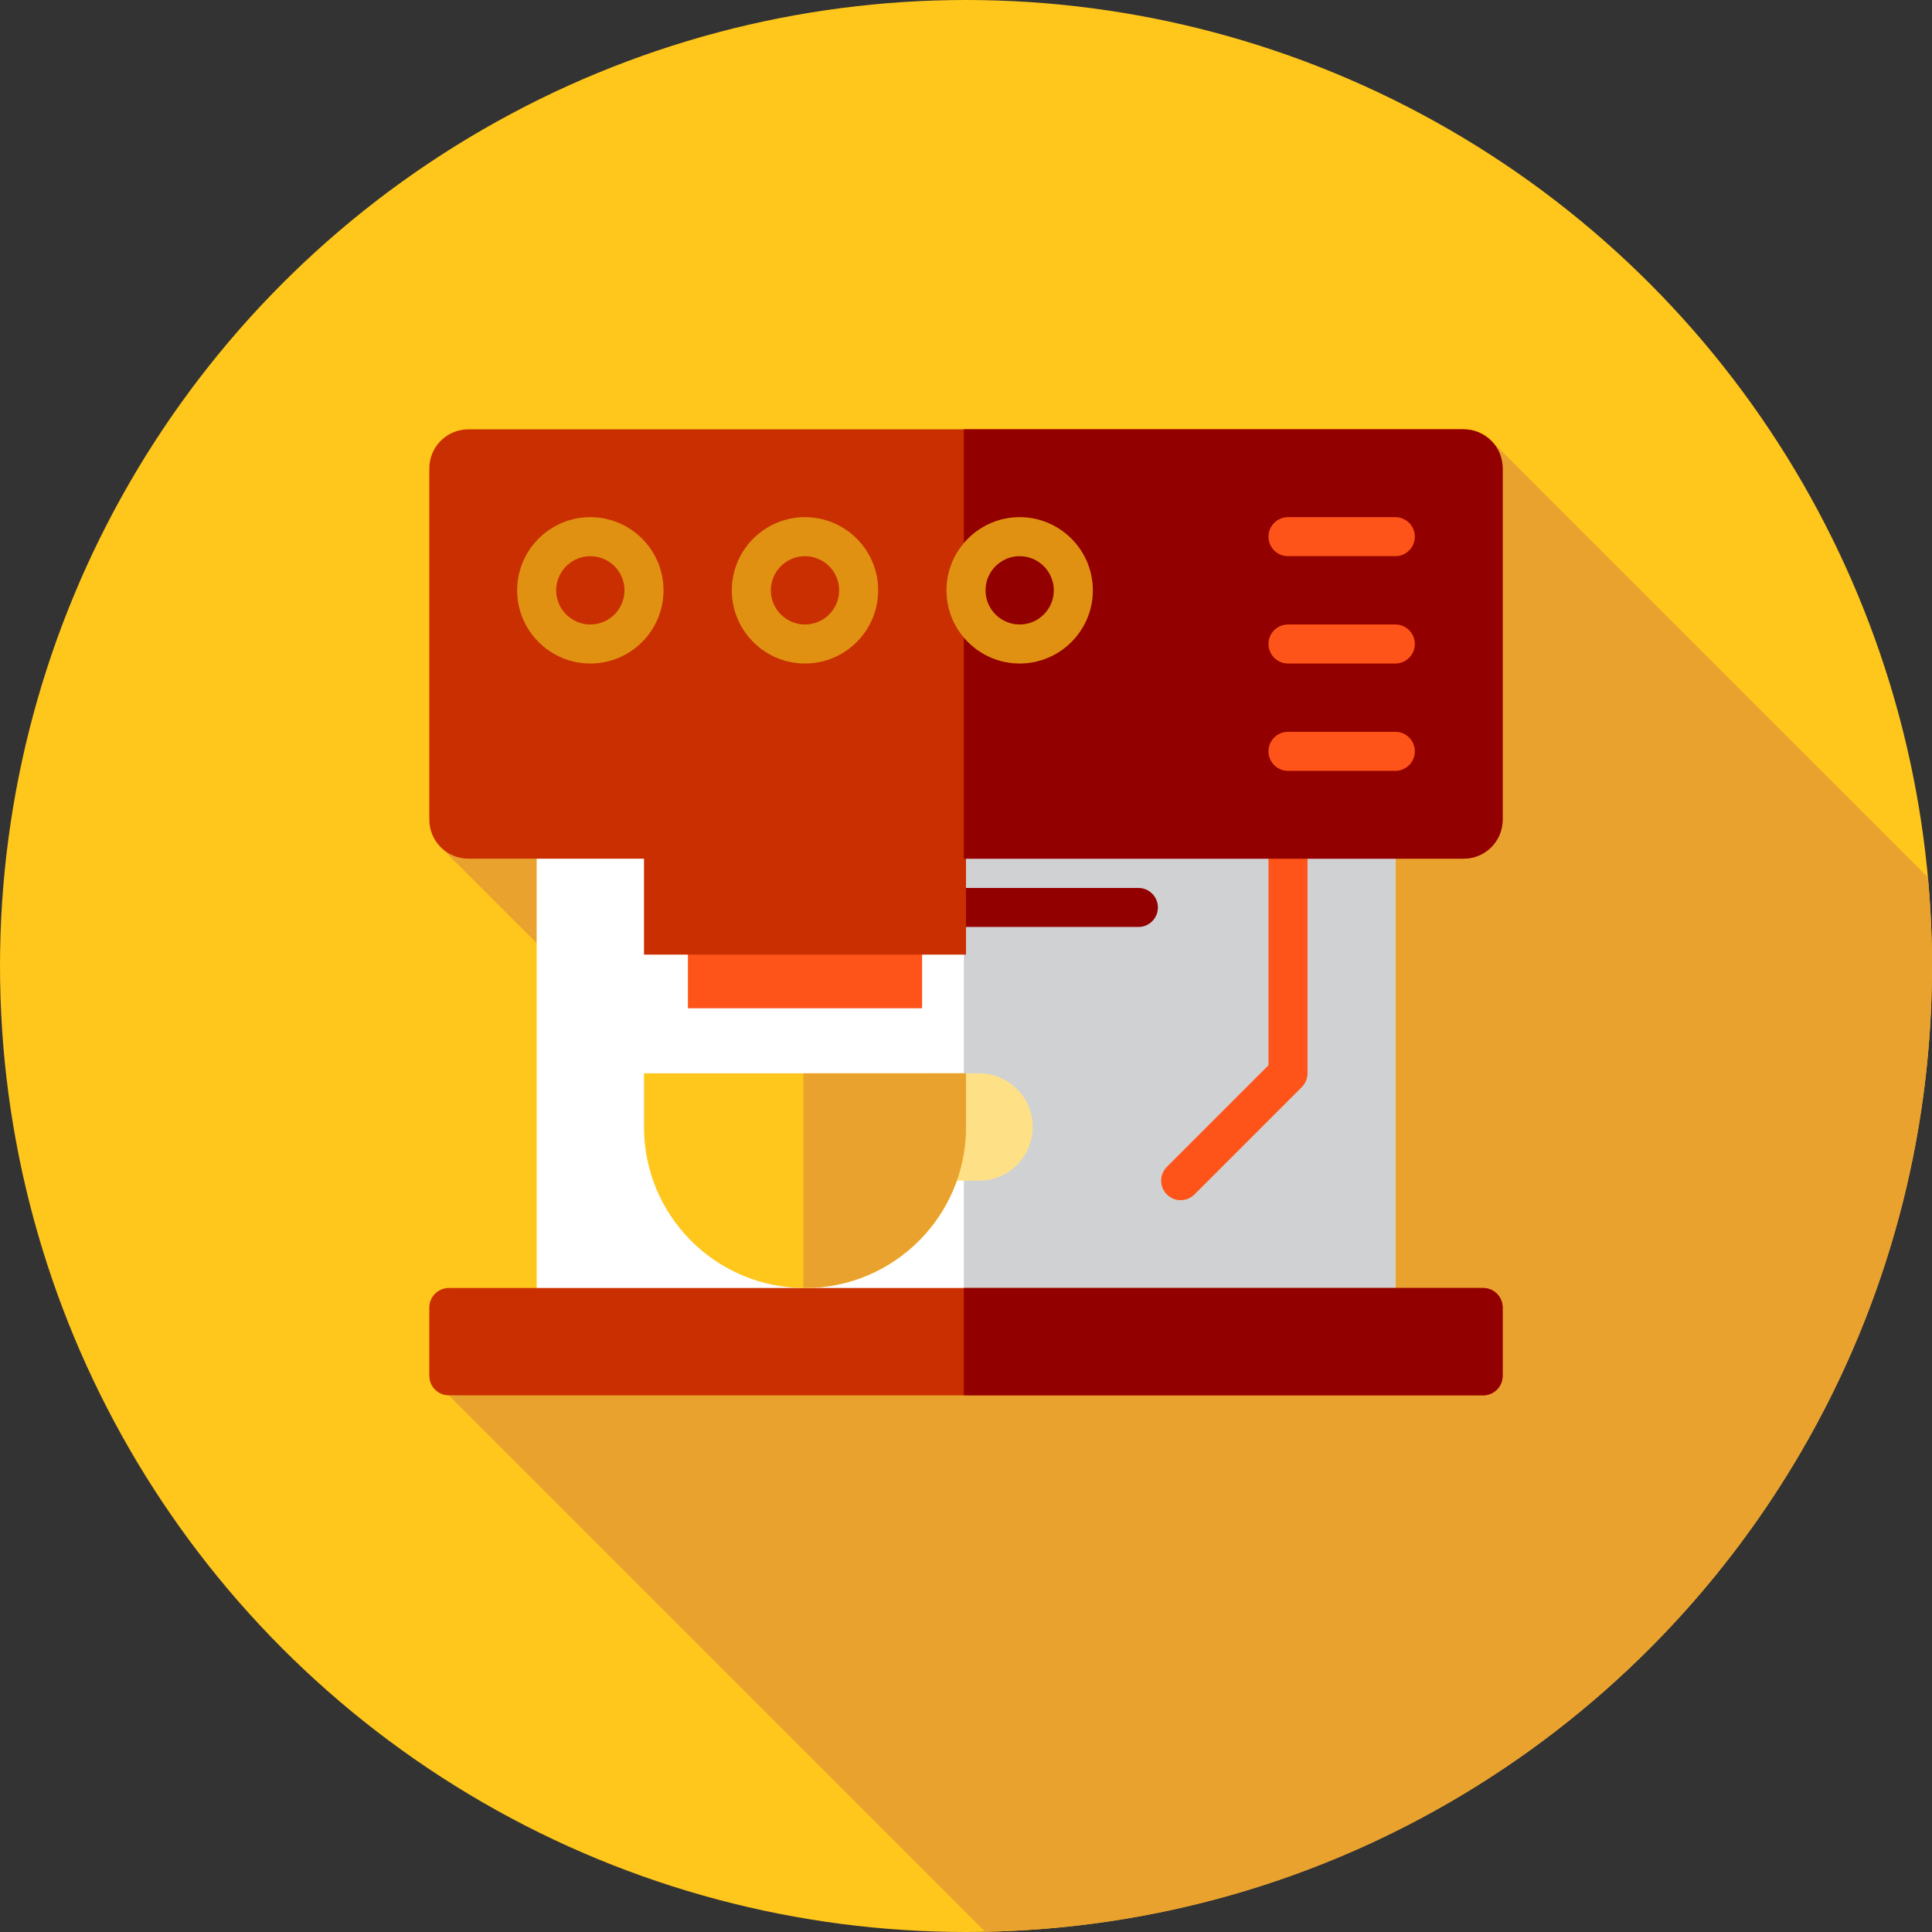 <?xml version="1.0" encoding="iso-8859-1"?>
<!-- Uploaded to: SVG Repo, www.svgrepo.com, Generator: SVG Repo Mixer Tools -->
<svg version="1.1" id="Layer_1" xmlns="http://www.w3.org/2000/svg" xmlns:xlink="http://www.w3.org/1999/xlink" 
	 viewBox="0 0 512 512" xml:space="preserve">
<rect x="0" y="0" width="512" height="512" fill="#333333" stroke="none"/>
<circle style="fill:#FFC61B;" cx="256" cy="256" r="256"/>
<path style="fill:#EAA22F;" d="M261.106,511.936C400.132,509.212,512,395.678,512,256c0-7.913-0.378-15.738-1.081-23.468
	L395.193,116.807l-80.25,85.794l-9.094-9.094l-189.028,31.03l138.942,138.942c-49.404,2.312-134.952,6.299-136.814,6.299
	L261.106,511.936z"/>
<rect x="142.222" y="215.919" style="fill:#FFFFFF;" width="227.556" height="142.222"/>
<rect x="255.431" y="215.919" style="fill:#D0D1D3;" width="114.347" height="142.222"/>
<path style="fill:#930000;" d="M301.684,245.657h-56.889c-2.857,0-5.172-2.315-5.172-5.172s2.315-5.172,5.172-5.172h56.889
	c2.857,0,5.172,2.315,5.172,5.172S304.54,245.657,301.684,245.657z"/>
<path style="fill:#FF5419;" d="M312.889,318.061c-1.324,0-2.646-0.505-3.656-1.515c-2.02-2.019-2.02-5.294,0-7.313l26.929-26.929
	v-54.748c0-2.857,2.315-5.172,5.172-5.172s5.172,2.315,5.172,5.172v56.889c0,1.372-0.545,2.688-1.515,3.656l-28.444,28.444
	C315.535,317.555,314.213,318.061,312.889,318.061z"/>
<path style="fill:#C92F00;" d="M118.949,369.778h274.101c2.857,0,5.172-2.315,5.172-5.172v-18.101c0-2.857-2.315-5.172-5.172-5.172
	H118.949c-2.857,0-5.172,2.315-5.172,5.172v18.101C113.778,367.463,116.093,369.778,118.949,369.778z"/>
<path style="fill:#930000;" d="M393.051,341.333H255.426v28.444h137.625c2.857,0,5.172-2.315,5.172-5.172v-18.101
	C398.222,343.649,395.907,341.333,393.051,341.333z"/>
<rect x="182.303" y="248.242" style="fill:#FF5419;" width="62.061" height="18.963"/>
<g>
	<rect x="170.667" y="224.539" style="fill:#C92F00;" width="85.333" height="28.444"/>
	<path style="fill:#C92F00;" d="M124.121,227.556h263.758c5.713,0,10.343-4.63,10.343-10.343v-93.091
		c0-5.713-4.63-10.343-10.343-10.343H124.121c-5.713,0-10.343,4.63-10.343,10.343v93.091
		C113.778,222.925,118.408,227.556,124.121,227.556z"/>
</g>
<path style="fill:#930000;" d="M387.879,113.778H255.426v113.778h132.453c5.713,0,10.343-4.63,10.343-10.343v-93.091
	C398.222,118.408,393.592,113.778,387.879,113.778z"/>
<path style="fill:#FEE187;" d="M273.67,298.667L273.67,298.667c0,7.854-6.368,14.222-14.222,14.222h-14.222v-28.444h14.222
	C267.302,284.444,273.67,290.813,273.67,298.667z"/>
<path style="fill:#FFC61B;" d="M213.333,341.333L213.333,341.333c-23.564,0-42.667-19.103-42.667-42.667v-14.222H256v14.222
	C256,322.231,236.897,341.333,213.333,341.333z"/>
<path style="fill:#EAA22F;" d="M212.902,284.444v56.879c0.145,0.002,0.286,0.01,0.431,0.01c23.564,0,42.667-19.103,42.667-42.667
	v-14.222H212.902z"/>
<g>
	<path style="fill:#E09112;" d="M156.444,175.838c-10.693,0-19.394-8.701-19.394-19.394s8.701-19.394,19.394-19.394
		s19.394,8.701,19.394,19.394S167.138,175.838,156.444,175.838z M156.444,147.394c-4.991,0-9.051,4.06-9.051,9.051
		c0,4.991,4.06,9.051,9.051,9.051c4.991,0,9.051-4.06,9.051-9.051C165.495,151.454,161.433,147.394,156.444,147.394z"/>
	<path style="fill:#E09112;" d="M213.333,175.838c-10.693,0-19.394-8.701-19.394-19.394s8.701-19.394,19.394-19.394
		s19.394,8.701,19.394,19.394S224.027,175.838,213.333,175.838z M213.333,147.394c-4.991,0-9.051,4.06-9.051,9.051
		c0,4.991,4.06,9.051,9.051,9.051s9.051-4.06,9.051-9.051C222.384,151.454,218.322,147.394,213.333,147.394z"/>
	<path style="fill:#E09112;" d="M270.222,175.838c-10.693,0-19.394-8.701-19.394-19.394s8.701-19.394,19.394-19.394
		c10.693,0,19.394,8.701,19.394,19.394S280.916,175.838,270.222,175.838z M270.222,147.394c-4.991,0-9.051,4.06-9.051,9.051
		c0,4.991,4.06,9.051,9.051,9.051c4.991,0,9.051-4.06,9.051-9.051C279.273,151.454,275.211,147.394,270.222,147.394z"/>
</g>
<g>
	<path style="fill:#FF5419;" d="M369.778,147.394h-28.444c-2.857,0-5.172-2.315-5.172-5.172s2.315-5.172,5.172-5.172h28.444
		c2.857,0,5.172,2.315,5.172,5.172S372.634,147.394,369.778,147.394z"/>
	<path style="fill:#FF5419;" d="M369.778,175.838h-28.444c-2.857,0-5.172-2.315-5.172-5.172s2.315-5.172,5.172-5.172h28.444
		c2.857,0,5.172,2.315,5.172,5.172S372.634,175.838,369.778,175.838z"/>
	<path style="fill:#FF5419;" d="M369.778,204.283h-28.444c-2.857,0-5.172-2.315-5.172-5.172c0-2.857,2.315-5.172,5.172-5.172h28.444
		c2.857,0,5.172,2.315,5.172,5.172C374.949,201.968,372.634,204.283,369.778,204.283z"/>
</g>
</svg>
